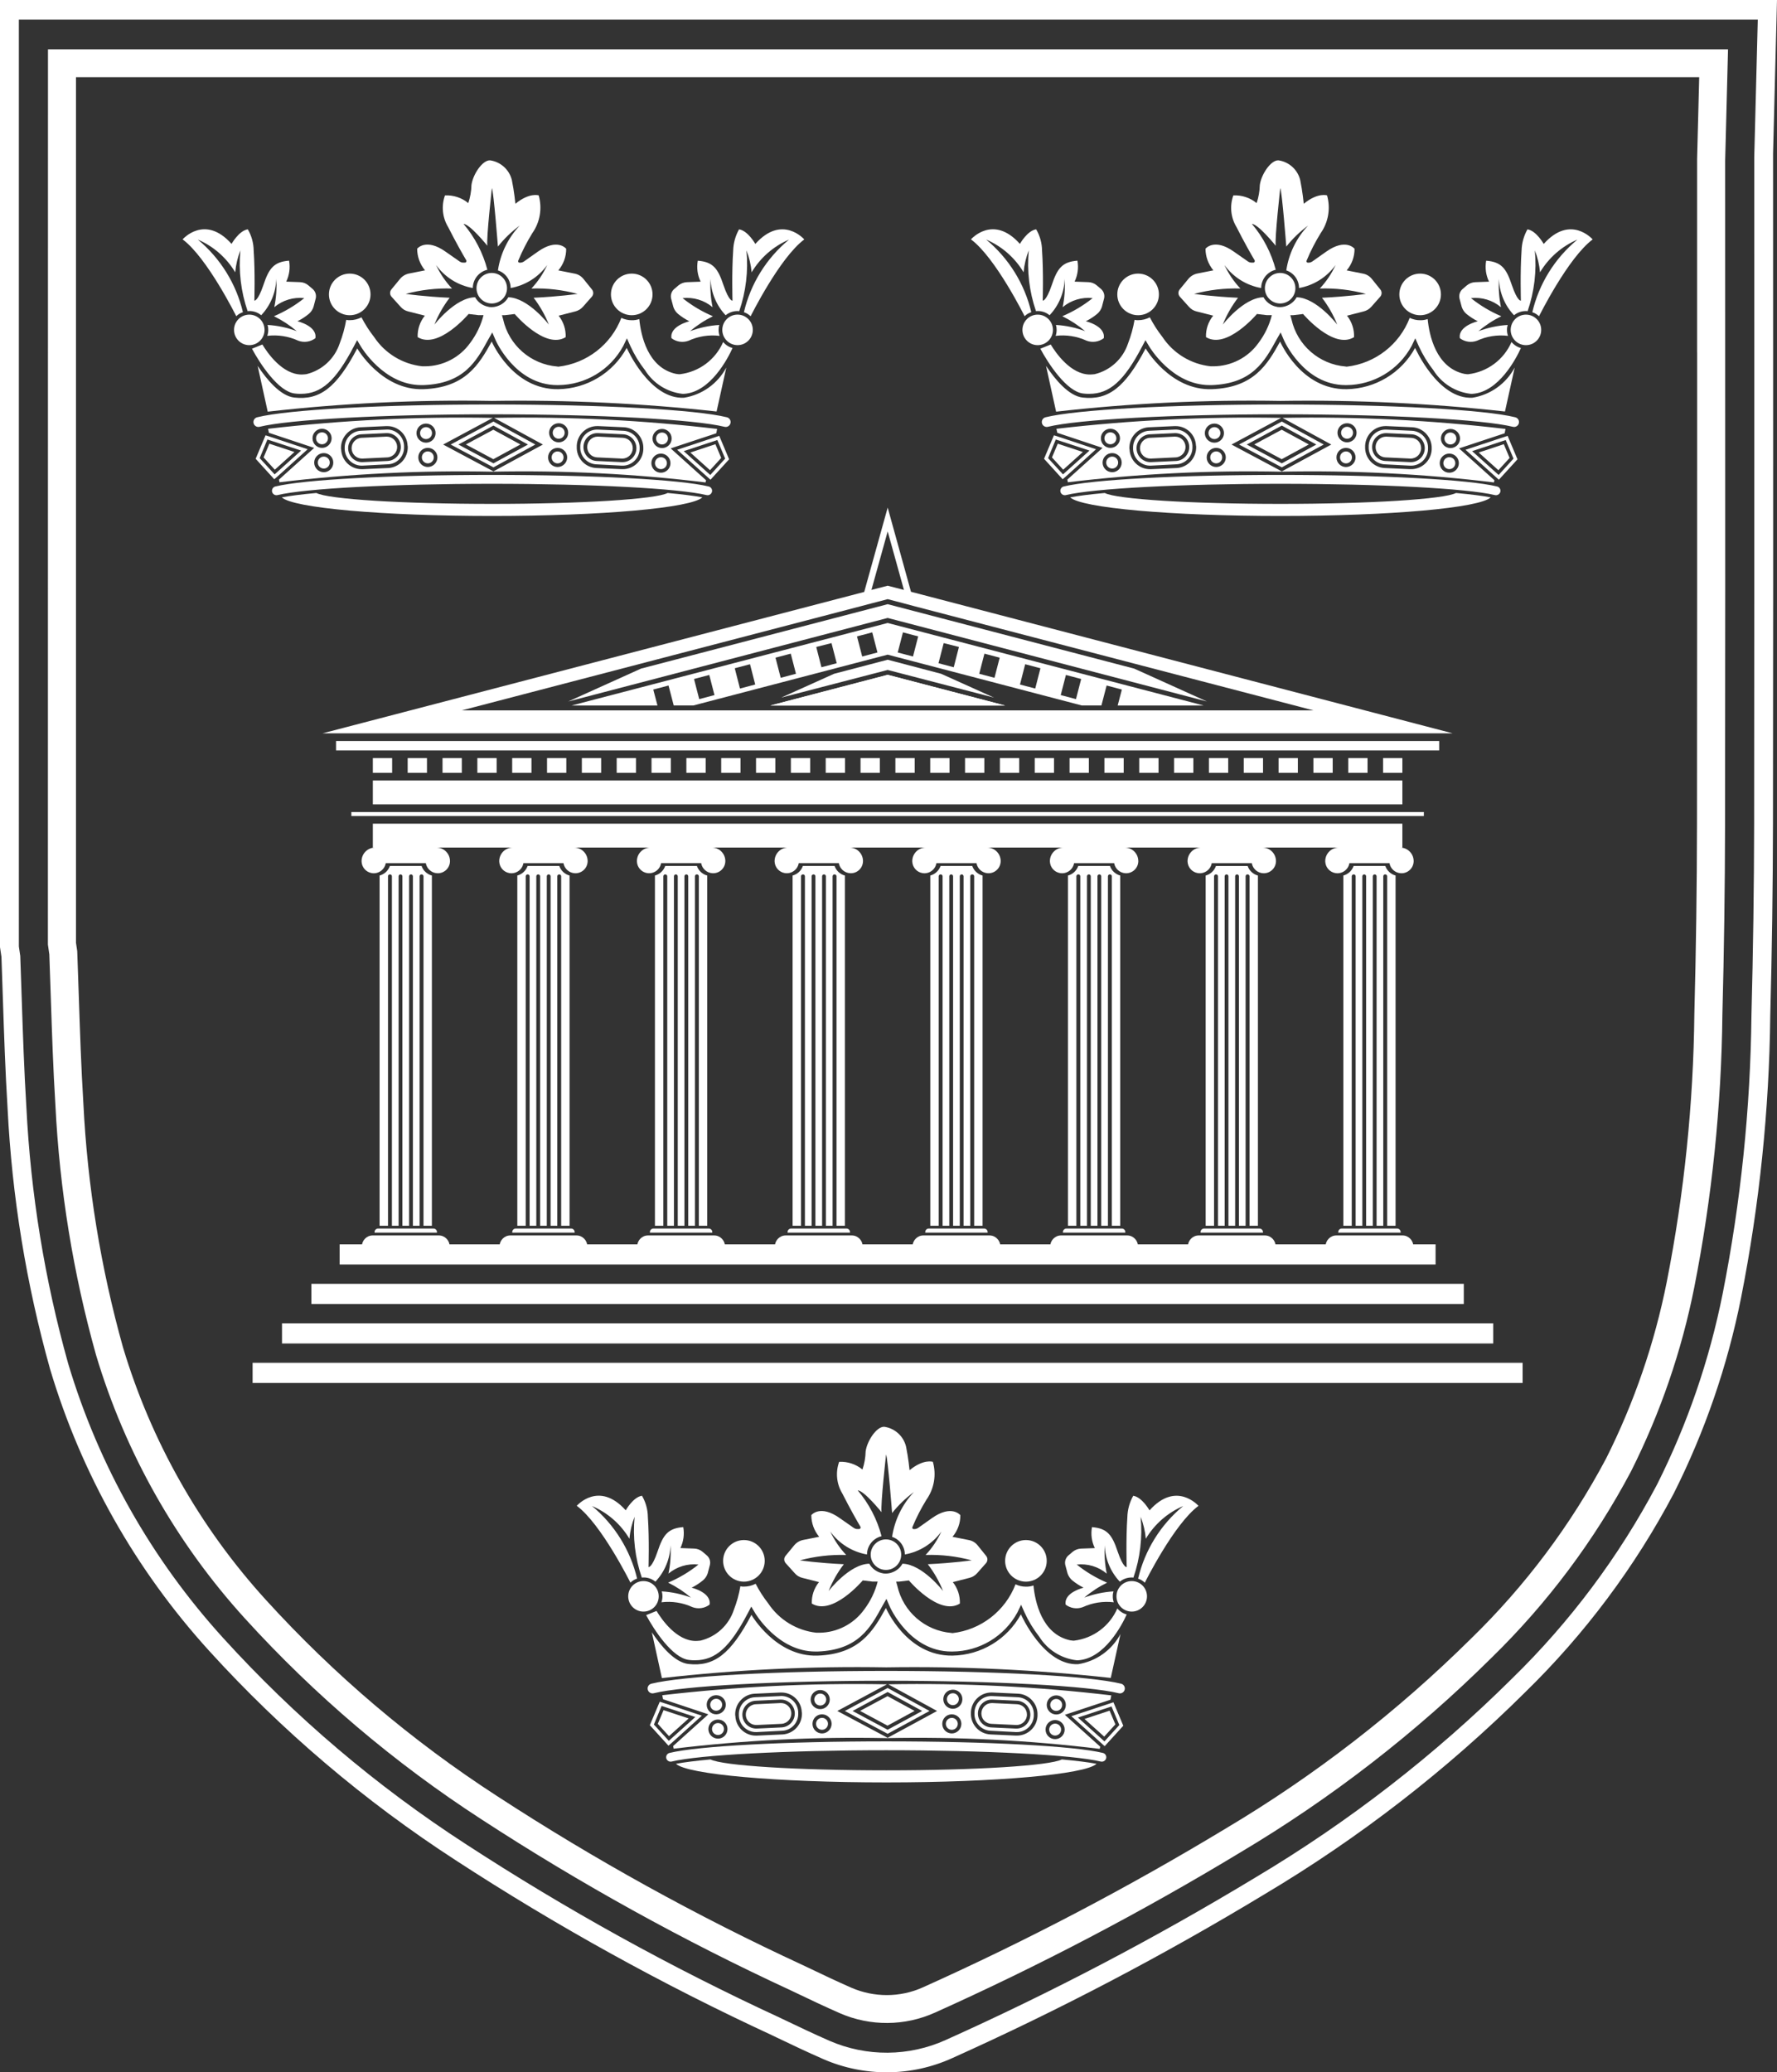 <?xml version="1.0" encoding="UTF-8"?>
<svg id="_图层_1" xmlns="http://www.w3.org/2000/svg" viewBox="0 0 943.35 1099.73">
  <rect x="0" y="0" width="943.35" height="1099.73" fill="#333333" stroke="none"/>
  <defs>
    <style>
      .cls-1 {
        fill: #fff;
      }
    </style>
  </defs>
  <path class="cls-1" d="M943.35,0H0v502.64l.77,5.18c.27,7.27.78,22.79.78,22.79.62,18.68,1.26,37.99,2.47,57.47,2.33,46.89,9.91,93.36,22.59,138.56,16.58,55.48,45.42,106.53,84.37,149.37,38.63,42.51,82.59,79.85,130.79,111.1,53.76,35.02,109.99,66.11,168.23,93.03l2.12,1.02c8.27,3.95,16.55,7.9,24.93,11.56,21.86,9.52,46.74,9.34,68.46-.52,56.94-25.58,112.27-54.6,165.69-86.9,50.39-29.98,96.91-66.03,138.53-107.33,31.6-30.82,58.19-66.38,78.8-105.41,16.52-32.84,28.54-67.75,35.73-103.79,9.77-49.4,14.96-99.6,15.52-149.95.9-33.87,1.38-68.27,1.43-102.26.11-84.18.14-168.34.08-252.49l-.03-102.56,2.09-81.51h0ZM931.29,185.83c.02,83.74,0,167.5-.08,251.26-.05,33.71-.53,67.89-1.42,101.57-.54,49.65-5.65,99.14-15.28,147.85-7.02,35.2-18.75,69.29-34.87,101.36-20.16,38.13-46.15,72.88-77.04,102.99-40.99,40.65-86.8,76.13-136.41,105.65-52.9,31.98-107.69,60.71-164.07,86.04-19.6,8.88-42.05,9.05-61.79.46-8.32-3.64-16.53-7.56-24.74-11.48l-1.94-.93c-57.64-26.63-113.28-57.39-166.49-92.05-47.42-30.73-90.67-67.46-128.67-109.27-38-41.78-66.13-91.56-82.31-145.67-12.46-44.43-19.9-90.12-22.19-136.2-1.19-19.31-1.83-38.5-2.45-57.07l-.03-.87c-.24-7.4-.5-14.79-.76-22.17l-.74-5.01V10.38h923.14l-1.88,73.18.02,102.27h0Z"/>
  <path class="cls-1" d="M917.33,26.19H25.47l-.04,475.05.75,5.22c.29,7.55.55,15.11.78,22.69l.03.86c.61,18.39,1.24,37.4,2.42,56.43,2.22,44.89,9.45,89.39,21.58,132.66,15.55,51.95,42.58,99.74,79.08,139.85,37.08,40.77,79.27,76.58,125.52,106.54,52.45,34.16,107.31,64.48,164.14,90.73l1.92.92c8.04,3.84,16.09,7.68,24.24,11.25,16.12,7.01,34.46,6.88,50.48-.35,55.65-25,109.72-53.35,161.93-84.91,48.48-28.83,93.24-63.48,133.29-103.18,29.78-29,54.85-62.48,74.31-99.22,15.51-30.86,26.79-63.67,33.53-97.55,9.41-47.71,14.41-96.18,14.93-144.8.88-33.44,1.36-67.35,1.41-100.8.11-83.39.14-166.77.08-250.15l-.02-102.17,1.52-59.05-.02-.02ZM900.96,186.97c.02,83.47,0,166.95-.08,250.43-.05,33.18-.51,67.01-1.4,100.54-.5,47.76-5.4,95.37-14.63,142.22-6.47,32.58-17.31,64.13-32.21,93.81-18.77,35.38-42.94,67.61-71.65,95.54-39.24,38.86-83.08,72.78-130.56,101-51.75,31.27-105.34,59.36-160.49,84.13-6.02,2.72-12.55,4.12-19.15,4.11-6.45.01-12.83-1.31-18.75-3.87-8.01-3.51-15.91-7.28-23.81-11.06l-1.93-.92c-56.24-25.97-110.53-55.97-162.44-89.77-45.21-29.27-86.45-64.26-122.7-104.09-35.01-38.44-60.95-84.26-75.88-134.07-11.82-42.23-18.87-85.65-21.02-129.45-1.18-19.14-1.81-38.36-2.43-56.93-.26-7.96-.53-15.91-.83-23.86-.1-.57-.66-4.4-.66-4.4V40.97h861.71l-1.11,43.32v102.68h.02Z"/>
  <path class="cls-1" d="M740.86,464.63v185.85h-4.45v-185.44c0-.56-.45-1.01-1-1.01h-.07c-.56,0-1.01.45-1.01,1.01h0v185.44h-3.55v-185.44c0-.56-.45-1.01-1-1.01s-1.01.45-1.01,1h0v185.45h-3.55v-185.44c0-.56-.45-1.01-1-1.01s-1.01.45-1.01,1h0v185.45h-3.55v-185.44c0-.56-.45-1.01-1-1.01h-.06c-.56,0-1.01.45-1.01,1.01h0v185.44h-4.46v-185.85c2.54-.68,4.58-2.58,5.45-5.07h16.84c.86,2.49,2.9,4.39,5.45,5.07h-.01Z"/>
  <path class="cls-1" d="M712.3,651.97h29.38c1.03,0,1.87.84,1.87,1.87v.28h-33.12v-.28c0-1.03.84-1.87,1.87-1.87h0Z"/>
  <path class="cls-1" d="M709.46,655.62h35.07c3.17,0,5.75,2.57,5.75,5.75v.28h-46.57v-.28c0-3.17,2.57-5.75,5.75-5.75Z"/>
  <path class="cls-1" d="M750.46,456.96c0,.12,0,.24-.01.36h0c-.2,3.57-3.25,6.29-6.82,6.09-3-.17-5.49-2.39-6-5.35h-21.27c-.61,3.52-3.95,5.88-7.47,5.27-2.96-.51-5.18-3-5.35-6h0v-.73h0c.2-3.81,3.35-6.81,7.17-6.81h32.58c3.82,0,6.97,2.99,7.16,6.81h0c0,.12.01.25.01.37h0Z"/>
  <path class="cls-1" d="M667.78,464.63v185.85h-4.45v-185.44c0-.56-.45-1.01-1-1.01h-.07c-.56,0-1.01.45-1.01,1.01h0v185.44h-3.55v-185.44c0-.56-.45-1.01-1-1.01s-1.01.45-1.01,1h0v185.45h-3.55v-185.44c0-.56-.44-1.01-1-1.01s-1.01.44-1.01,1v185.46h-3.55v-185.44c0-.56-.45-1.01-1-1.01h-.07c-.56,0-1.01.45-1.01,1.01h0v185.44h-4.46v-185.85c2.54-.68,4.58-2.58,5.45-5.07h16.84c.86,2.49,2.9,4.39,5.45,5.07h0Z"/>
  <path class="cls-1" d="M639.22,651.97h29.38c1.03,0,1.87.84,1.87,1.87v.28h-33.12v-.28c0-1.03.84-1.87,1.87-1.87h0Z"/>
  <path class="cls-1" d="M636.37,655.62h35.07c3.17,0,5.75,2.57,5.75,5.75v.28h-46.56v-.28c0-3.17,2.57-5.75,5.75-5.75h-.01Z"/>
  <path class="cls-1" d="M677.37,456.96c0,.12,0,.24-.01.36h0c-.2,3.57-3.25,6.29-6.82,6.09-3-.17-5.49-2.39-6-5.35h-21.27c-.61,3.52-3.95,5.87-7.47,5.27-2.96-.51-5.18-3-5.35-6h0c0-.12-.01-.25-.01-.37s0-.24.01-.36h0c.2-3.82,3.35-6.81,7.17-6.81h32.58c3.82,0,6.97,2.99,7.16,6.81h0c0,.12.01.25.01.37h0Z"/>
  <path class="cls-1" d="M594.69,464.63v185.85h-4.45v-185.44c0-.56-.45-1.01-1-1.01h-.07c-.56,0-1.01.45-1.01,1.01h0v185.44h-3.55v-185.44c0-.56-.45-1.01-1-1.01s-1.01.45-1.01,1h0v185.45h-3.55v-185.44c0-.56-.45-1.01-1-1.01s-1.01.45-1.01,1h0v185.45h-3.55v-185.44c0-.56-.45-1.01-1-1.01h-.07c-.56,0-1.01.45-1.01,1.01h0v185.44h-4.46v-185.85c2.54-.68,4.58-2.58,5.45-5.07h16.84c.86,2.49,2.9,4.39,5.45,5.07h0Z"/>
  <path class="cls-1" d="M566.14,651.97h29.38c1.03,0,1.87.84,1.87,1.87v.28h-33.12v-.28c0-1.03.84-1.87,1.87-1.87Z"/>
  <path class="cls-1" d="M563.29,655.62h35.07c3.17,0,5.75,2.57,5.75,5.75v.28h-46.56v-.28c0-3.17,2.57-5.75,5.75-5.75h-.01Z"/>
  <path class="cls-1" d="M604.29,456.96c0,.12,0,.24-.01.36h0c-.2,3.57-3.26,6.29-6.82,6.09-3-.17-5.49-2.39-6-5.35h-21.27c-.61,3.52-3.95,5.87-7.47,5.27-2.96-.51-5.18-3-5.35-6h0c0-.12-.01-.25-.01-.37s0-.24.01-.36h0c.2-3.82,3.35-6.81,7.16-6.81h32.58c3.82,0,6.97,2.99,7.16,6.81h0c0,.12.01.25.01.37h.01Z"/>
  <path class="cls-1" d="M521.61,464.63v185.85h-4.45v-185.44c0-.56-.45-1.01-1.01-1.01h-.06c-.56,0-1.01.45-1.01,1.01h0v185.44h-3.55v-185.44c0-.56-.45-1.01-1.01-1.01s-1.01.45-1.01,1.01v185.44h-3.55v-185.44c0-.56-.45-1.01-1.01-1.01s-1.01.45-1.01,1.01v185.44h-3.55v-185.44c0-.56-.45-1.01-1.01-1.01h-.06c-.56,0-1.01.45-1.01,1.01h0v185.44h-4.46v-185.85c2.54-.68,4.58-2.58,5.45-5.07h16.84c.86,2.49,2.9,4.39,5.45,5.07h.02Z"/>
  <path class="cls-1" d="M493.05,651.97h29.38c1.03,0,1.87.84,1.87,1.87v.28h-33.12v-.28c0-1.03.84-1.87,1.87-1.87h0Z"/>
  <path class="cls-1" d="M490.21,655.62h35.07c3.17,0,5.75,2.57,5.75,5.75v.28h-46.57v-.28c0-3.17,2.57-5.75,5.75-5.75h0Z"/>
  <path class="cls-1" d="M531.21,456.96v.36h0c-.2,3.57-3.26,6.29-6.82,6.09-3-.17-5.49-2.39-6-5.35h-21.27c-.61,3.52-3.95,5.88-7.46,5.27-2.96-.51-5.18-3-5.35-6h0c0-.12-.01-.25-.01-.37s0-.24.01-.36h0c.2-3.82,3.35-6.81,7.16-6.81h32.58c3.82,0,6.97,2.99,7.17,6.81h0v.37h-.01Z"/>
  <path class="cls-1" d="M448.52,464.63v185.85h-4.45v-185.44c0-.56-.45-1.01-1.01-1.01h-.06c-.56,0-1.01.45-1.01,1.01h0v185.44h-3.55v-185.44c0-.56-.45-1.01-1.01-1.01s-1.01.45-1.01,1.01v185.44h-3.55v-185.44c0-.56-.45-1.01-1.01-1.01s-1.01.45-1.01,1.01v185.44h-3.55v-185.44c0-.56-.45-1.01-1.01-1.01h-.06c-.56,0-1.01.45-1.01,1.01h0v185.44h-4.46v-185.85c2.54-.68,4.58-2.58,5.45-5.07h16.84c.86,2.49,2.9,4.39,5.45,5.07h.02Z"/>
  <path class="cls-1" d="M419.97,651.97h29.38c1.03,0,1.87.84,1.87,1.87v.28h-33.12v-.28c0-1.03.84-1.87,1.87-1.87Z"/>
  <path class="cls-1" d="M417.12,655.62h35.07c3.17,0,5.75,2.57,5.75,5.75v.28h-46.57v-.28c0-3.17,2.57-5.75,5.75-5.75h0Z"/>
  <path class="cls-1" d="M458.12,456.96v.36h0c-.2,3.56-3.26,6.29-6.82,6.08-3-.17-5.49-2.39-6-5.35h-21.27c-.61,3.52-3.95,5.88-7.46,5.27-2.96-.51-5.18-3-5.35-6h0c0-.12-.01-.25-.01-.37s0-.24.01-.36h0c.2-3.82,3.34-6.81,7.16-6.81h32.58c3.82,0,6.97,2.99,7.17,6.81h0v.37h-.01Z"/>
  <path class="cls-1" d="M375.44,464.63v185.85h-4.45v-185.44c0-.56-.45-1.01-1.01-1.01h-.06c-.56,0-1.01.45-1.01,1.01h0v185.44h-3.55v-185.44c0-.56-.45-1.01-1.01-1.01s-1.01.45-1.01,1.01v185.44h-3.55v-185.44c0-.56-.45-1.01-1.01-1.01s-1.01.45-1.01,1.01v185.44h-3.55v-185.44c0-.56-.45-1.01-1.01-1.01h-.06c-.56,0-1.01.45-1.01,1.01h0v185.44h-4.46v-185.85c2.54-.68,4.58-2.58,5.45-5.07h16.84c.86,2.49,2.9,4.39,5.45,5.07h.02Z"/>
  <path class="cls-1" d="M346.88,651.97h29.38c1.03,0,1.87.84,1.87,1.87v.28h-33.12v-.28c0-1.03.84-1.87,1.87-1.87Z"/>
  <path class="cls-1" d="M344.04,655.62h35.07c3.17,0,5.75,2.57,5.75,5.75v.28h-46.57v-.28c0-3.17,2.57-5.75,5.75-5.75Z"/>
  <path class="cls-1" d="M385.04,456.96v.36h0c-.2,3.56-3.26,6.29-6.82,6.08-3-.17-5.49-2.39-6-5.35h-21.27c-.61,3.52-3.95,5.87-7.47,5.27-2.96-.51-5.18-3-5.35-6h0v-.73h0c.2-3.81,3.35-6.81,7.17-6.81h32.58c3.82,0,6.97,2.99,7.17,6.81h0v.37h-.01Z"/>
  <path class="cls-1" d="M302.36,464.63v185.85h-4.45v-185.44c0-.56-.45-1.01-1-1.01h-.06c-.56,0-1.01.45-1.01,1.01h0v185.44h-3.55v-185.44c0-.56-.44-1.01-1-1.02-.56,0-1.01.44-1.02,1v185.46h-3.55v-185.44c0-.56-.45-1.01-1.01-1.01s-1.01.45-1.01,1.01v185.44h-3.55v-185.44c0-.56-.45-1.01-1-1.01h-.06c-.56,0-1.01.45-1.01,1.01h0v185.44h-4.46v-185.85c2.54-.68,4.58-2.58,5.45-5.07h16.84c.86,2.49,2.9,4.39,5.45,5.07h0Z"/>
  <path class="cls-1" d="M273.8,651.97h29.38c1.03,0,1.87.84,1.87,1.87v.28h-33.12v-.28c0-1.03.84-1.87,1.87-1.87Z"/>
  <path class="cls-1" d="M270.95,655.62h35.07c3.17,0,5.75,2.57,5.75,5.75v.28h-46.57v-.28c0-3.17,2.57-5.75,5.75-5.75Z"/>
  <path class="cls-1" d="M311.96,456.96c0,.12,0,.24-.01.36h0c-.2,3.57-3.25,6.29-6.82,6.09-3-.17-5.49-2.39-6-5.35h-21.27c-.61,3.52-3.95,5.87-7.47,5.27-2.96-.51-5.18-3-5.35-6h0v-.73h0c.2-3.81,3.35-6.81,7.17-6.81h32.58c3.82,0,6.97,2.99,7.16,6.81h0c0,.12.01.25.01.37h0Z"/>
  <path class="cls-1" d="M229.27,464.63v185.85h-4.45v-185.44c0-.56-.45-1.01-1-1.01h-.07c-.56,0-1.01.45-1.01,1.01h0v185.44h-3.55v-185.44c0-.56-.45-1.01-1.01-1.01s-1.01.45-1.01,1.01v185.44h-3.55v-185.44c0-.56-.45-1.01-1.01-1.01s-1.01.45-1.01,1.01v185.44h-3.55v-185.44c0-.56-.45-1.01-1-1.01h-.07c-.56,0-1.01.45-1.01,1.01h0v185.44h-4.46v-185.85c2.54-.68,4.58-2.58,5.45-5.07h16.84c.86,2.49,2.9,4.39,5.45,5.07h.02Z"/>
  <path class="cls-1" d="M200.72,651.97h29.38c1.03,0,1.87.84,1.87,1.87v.28h-33.12v-.28c0-1.03.84-1.87,1.87-1.87Z"/>
  <path class="cls-1" d="M197.87,655.62h35.07c3.17,0,5.75,2.57,5.75,5.75v.28h-46.57v-.28c0-3.17,2.57-5.75,5.75-5.75h0Z"/>
  <path class="cls-1" d="M238.87,456.96c0,.12,0,.24,0,.36h0c-.2,3.57-3.25,6.29-6.82,6.09-3-.17-5.49-2.39-6-5.35h-21.27c-.61,3.52-3.95,5.88-7.47,5.27-2.96-.51-5.18-3-5.35-6h0v-.73h0c.2-3.81,3.35-6.81,7.17-6.81h32.58c3.82,0,6.97,2.99,7.16,6.81h0c0,.12,0,.25,0,.37h0Z"/>
  <rect class="cls-1" x="178.39" y="393.24" width="585.62" height="5"/>
  <rect class="cls-1" x="197.93" y="437.11" width="546.54" height="12.68"/>
  <rect class="cls-1" x="186.53" y="430.93" width="569.35" height="2.11"/>
  <rect class="cls-1" x="197.93" y="414.19" width="546.54" height="12.68"/>
  <rect class="cls-1" x="197.93" y="402.31" width="10.24" height="7.81"/>
  <rect class="cls-1" x="216.42" y="402.31" width="10.24" height="7.81"/>
  <rect class="cls-1" x="234.92" y="402.31" width="10.24" height="7.81"/>
  <rect class="cls-1" x="253.41" y="402.31" width="10.24" height="7.81"/>
  <rect class="cls-1" x="271.9" y="402.31" width="10.24" height="7.81"/>
  <rect class="cls-1" x="290.4" y="402.31" width="10.24" height="7.81"/>
  <rect class="cls-1" x="308.89" y="402.31" width="10.24" height="7.81"/>
  <rect class="cls-1" x="327.38" y="402.31" width="10.24" height="7.81"/>
  <rect class="cls-1" x="345.87" y="402.31" width="10.24" height="7.81"/>
  <rect class="cls-1" x="364.37" y="402.31" width="10.24" height="7.81"/>
  <rect class="cls-1" x="382.86" y="402.31" width="10.24" height="7.81"/>
  <rect class="cls-1" x="401.35" y="402.31" width="10.24" height="7.81"/>
  <rect class="cls-1" x="419.85" y="402.31" width="10.24" height="7.81"/>
  <rect class="cls-1" x="438.34" y="402.31" width="10.24" height="7.81"/>
  <rect class="cls-1" x="456.83" y="402.31" width="10.24" height="7.81"/>
  <rect class="cls-1" x="475.33" y="402.31" width="10.24" height="7.81"/>
  <rect class="cls-1" x="493.82" y="402.31" width="10.24" height="7.81"/>
  <rect class="cls-1" x="512.31" y="402.31" width="10.24" height="7.81"/>
  <rect class="cls-1" x="530.81" y="402.31" width="10.24" height="7.81"/>
  <rect class="cls-1" x="549.3" y="402.31" width="10.24" height="7.81"/>
  <rect class="cls-1" x="567.79" y="402.31" width="10.24" height="7.81"/>
  <rect class="cls-1" x="586.29" y="402.31" width="10.24" height="7.81"/>
  <rect class="cls-1" x="604.78" y="402.31" width="10.24" height="7.81"/>
  <rect class="cls-1" x="623.27" y="402.31" width="10.24" height="7.81"/>
  <rect class="cls-1" x="641.77" y="402.31" width="10.24" height="7.81"/>
  <rect class="cls-1" x="660.26" y="402.31" width="10.24" height="7.81"/>
  <rect class="cls-1" x="678.75" y="402.31" width="10.24" height="7.81"/>
  <rect class="cls-1" x="697.24" y="402.31" width="10.24" height="7.81"/>
  <rect class="cls-1" x="715.74" y="402.31" width="10.24" height="7.81"/>
  <rect class="cls-1" x="734.23" y="402.31" width="10.24" height="7.81"/>
  <g>
    <rect class="cls-1" x="165.32" y="681.3" width="611.76" height="10.7"/>
    <rect class="cls-1" x="180.3" y="660.34" width="581.8" height="10.7"/>
    <rect class="cls-1" x="149.71" y="702.26" width="642.98" height="10.7"/>
    <rect class="cls-1" x="134.1" y="723.21" width="674.2" height="10.7"/>
  </g>
  <polygon class="cls-1" points="533.55 374.4 408.93 374.4 471.24 358.11 533.55 374.4"/>
  <polygon class="cls-1" points="527.67 370.21 471.24 355.53 414.72 370.21 442.76 357.57 471.24 350.1 499.63 357.57 527.67 370.21"/>
  <path class="cls-1" d="M638.94,374.39l-167.7-43.79-167.78,43.79h45.57l-2.23-8.46,8.1-2.14,2.76,10.59h10.41l103.16-26.97,103.07,26.97h10.41l2.76-10.59,8.1,2.14-2.23,8.46h45.6ZM371.19,371.01l-2.76-10.68,8.1-2.14,2.76,10.68-8.1,2.14ZM392.82,365.4l-2.76-10.77,8.1-2.14,2.76,10.77-8.1,2.14ZM414.45,359.7l-2.76-10.68,8.1-2.14,2.76,10.68-8.1,2.14ZM436.08,354.1l-2.76-10.77,8.1-2.05,2.76,10.68-8.1,2.14h0ZM457.71,348.4l-2.76-10.68,8.1-2.14,2.76,10.68-8.1,2.14ZM484.68,348.4l-8.1-2.14,2.76-10.68,8.1,2.14-2.76,10.68ZM506.31,354.1l-8.1-2.14,2.76-10.68,8.1,2.05-2.76,10.77h0ZM527.94,359.7l-8.1-2.14,2.76-10.68,8.1,2.14-2.76,10.68ZM549.57,365.4l-8.1-2.14,2.76-10.77,8.1,2.14-2.76,10.77ZM571.2,371.01l-8.1-2.14,2.76-10.68,8.1,2.14-2.76,10.68Z"/>
  <polygon class="cls-1" points="640.71 372.26 471.24 327.93 301.67 372.26 340.3 354.81 471.24 320.63 602.08 354.81 640.71 372.26"/>
  <path class="cls-1" d="M483.61,314.04l-12.37-44.68-12.46,44.77-287.59,75.04h600.02l-287.59-75.12h-.01ZM471.24,282l8.63,31.06-8.63-2.23-8.63,2.23,8.63-31.06ZM456.64,321.79l6.41-1.69,8.19-2.14,8.19,2.14,6.32,1.69,211.49,55.19H245.15l211.49-55.19Z"/>
  <g>
    <path class="cls-1" d="M819.5,129.45s-3.92-7.03-8.63-7.74c-1.95,3.46-3.02,7.34-3.12,11.3-.8,11.48-.36,26.53-.36,26.53,0,0-1.78.62-4.81-8.28-2.94-8.9-5.61-12.28-13.62-12.91-.68,3.78-.15,7.67,1.51,11.13l-7.3.27c-1.63.06-3.19.66-4.45,1.69l-2.4,2.05c-1.37,1.27-1.95,3.17-1.51,4.98l1.16,4.36c.47,1.45,1.33,2.75,2.49,3.74,1.86,1.53,3.89,2.84,6.05,3.92,0,0-10.59,2.49-9.52,8.99,2.6,1.97,6.02,2.48,9.08,1.34,5.14-2.37,10.84-3.26,16.47-2.58-.36-1-.54-2.05-.53-3.12-.03-.9.1-1.81.36-2.67-5.3.33-10.51,1.44-15.49,3.29,3.69-3.13,7.76-5.79,12.11-7.92-5.79-2.45-11.21-5.69-16.11-9.61,5.74-.63,11.5,1.1,15.93,4.81-1.01-4.95-1.37-10-1.07-15.04.21,7.2,3.06,14.08,8.01,19.32,1.78-1.46,4.02-2.25,6.32-2.23.3,0,.6.02.89.09,3.57-10.37,4.88-21.39,3.83-32.31,1.47,3.73,2.4,7.66,2.76,11.66,4.62-7.73,11.57-13.81,19.85-17.36-11.99,9.88-20.4,23.42-23.94,38.54,1.34.43,2.55,1.16,3.56,2.14,0,0,15.4-31.06,28.48-40.77,0,0-11.75-13.53-25.99,2.4h0Z"/>
    <path class="cls-1" d="M623.85,231.71h-.27l-13.15.63c-3.04.14-5.39,2.73-5.25,5.77.14,2.94,2.56,5.25,5.5,5.25h.27l13.15-.63c3.04-.14,5.39-2.73,5.25-5.77-.14-2.94-2.56-5.25-5.5-5.25Z"/>
    <path class="cls-1" d="M560.83,227.54l.45,2.14,24.03,8.01-18.69,16.82.27,1.42c37.44-4.52,75.16-6.4,112.87-5.61,37.86-.79,75.72,1.11,113.31,5.7l.27-1.16-18.78-16.91,24.21-8.01.45-2.31c-39.28-4.65-78.83-6.61-118.38-5.87l25.9,14.15-26.26,14.24-26.7-14.24,26.35-14.15h-.36c-39.72-.73-79.45,1.2-118.92,5.79h-.02ZM770.01,227.63c2.8,0,5.08,2.27,5.08,5.07s-2.27,5.08-5.07,5.08h-.01c-2.8,0-5.07-2.28-5.07-5.08s2.27-5.07,5.07-5.07ZM769.38,240.71c2.8,0,5.08,2.27,5.08,5.07s-2.27,5.08-5.07,5.08h-.01c-2.8,0-5.08-2.27-5.08-5.07s2.27-5.08,5.07-5.08h.01ZM724.7,236.44c.29-5.79,5.06-10.33,10.86-10.33h.53l13.53.62c2.9.11,5.63,1.4,7.57,3.56,1.94,2.13,2.97,4.95,2.85,7.83v.45c-.29,5.84-5.11,10.42-10.95,10.41h-.53l-13.53-.62c-6-.3-10.63-5.41-10.33-11.41v-.52h0ZM715.09,224.6c2.77-.03,5.04,2.19,5.07,4.96v.12c0,2.8-2.27,5.07-5.07,5.07h0c-2.79-.03-5.04-2.28-5.07-5.07,0-2.8,2.27-5.07,5.07-5.07h0ZM714.55,237.69c2.8,0,5.07,2.27,5.07,5.07h0c-.03,2.79-2.28,5.05-5.07,5.08-2.8,0-5.07-2.27-5.07-5.07h0c-.03-2.77,2.19-5.05,4.96-5.08h.12-.01ZM584.42,232.61c-.03-2.77,2.19-5.04,4.96-5.07h.12c2.8,0,5.07,2.27,5.07,5.07h0c-.03,2.79-2.28,5.05-5.07,5.08-2.8,0-5.07-2.27-5.07-5.07h-.01ZM590.39,250.59c-2.79-.03-5.04-2.28-5.07-5.07,0-2.8,2.27-5.07,5.07-5.07h0c2.77-.03,5.04,2.19,5.07,4.96v.12c0,2.8-2.27,5.07-5.07,5.07h0ZM624.57,248.37l-13.53.62h-.53c-5.82,0-10.61-4.59-10.86-10.41l-.09-.45c-.12-2.88.9-5.7,2.85-7.83,1.93-2.16,4.67-3.45,7.57-3.56l13.53-.62h.53c5.81-.04,10.6,4.52,10.86,10.33l.09.45c.26,6.04-4.38,11.16-10.41,11.48h-.01ZM644.68,224.78c2.8,0,5.08,2.27,5.08,5.07s-2.27,5.08-5.07,5.08h-.01c-2.8,0-5.08-2.27-5.08-5.07s2.27-5.08,5.07-5.08h.01ZM645.66,247.83c-2.8,0-5.07-2.27-5.07-5.07h0c-.03-2.77,2.19-5.05,4.96-5.08h.12c2.8,0,5.07,2.27,5.07,5.07h0c-.03,2.79-2.28,5.05-5.07,5.08h-.01Z"/>
    <path class="cls-1" d="M623.59,227.98l-13.53.62c-4.95.23-8.78,4.43-8.55,9.38v.5c.26,4.97,4.46,8.82,9.44,8.63l13.53-.71c4.92-.2,8.75-4.35,8.55-9.28v-.61c-.23-4.95-4.43-8.78-9.38-8.55h-.05v.02ZM624.21,244.63l-13.17.62c-4.08.16-7.52-3.02-7.68-7.1-.16-4.03,2.94-7.44,6.97-7.67l13.17-.62c4.08-.23,7.58,2.88,7.81,6.96s-2.88,7.58-6.96,7.81h-.14,0Z"/>
    <path class="cls-1" d="M735.12,246.41l13.53.71c4.99.22,9.21-3.65,9.44-8.63v-.45c.26-4.95-3.54-9.17-8.49-9.43h-.05l-13.53-.62c-4.95-.26-9.17,3.54-9.43,8.49v.5c-.29,4.92,3.47,9.14,8.39,9.43h.16-.02ZM736.09,229.85l13.17.62c4.08.16,7.26,3.6,7.1,7.68-.16,4.08-3.6,7.26-7.68,7.1h-.14l-13.17-.62c-4.08-.24-7.19-3.73-6.96-7.81.23-4.02,3.64-7.12,7.67-6.96h.01Z"/>
    <path class="cls-1" d="M735.5,242.73l13.15.62h.27c3.05,0,5.51-2.47,5.51-5.51s-2.31-5.36-5.25-5.5l-13.15-.62h-.27c-3.05,0-5.51,2.47-5.51,5.52s2.31,5.36,5.25,5.5h0Z"/>
    <path class="cls-1" d="M702.72,235.9l-22.25-12.19-22.7,12.19,22.7,12.11,22.25-12.11ZM680.46,225.85l18.34,10.06-18.34,9.97-18.6-9.97,18.6-10.06Z"/>
    <polygon class="cls-1" points="680.41 228.04 665.83 235.87 680.41 243.69 694.79 235.87 680.41 228.04"/>
    <path class="cls-1" d="M798.94,218.37l5.16-23.32c-4.56,8.55-12.86,14.48-22.43,16.02-18.34.98-30.44-26.44-30.44-26.44-7.29,13.3-21.15,21.66-36.32,21.9-24.39.36-35.34-25.28-35.34-25.28-6.76,12.28-14.06,24.48-36.23,25.28s-35.16-21.63-35.16-21.63c-10.95,20.83-19.85,27.59-33.38,26.08-7.39-.8-14.69-9.61-19.49-16.82l5.34,24.3c39.53-4.49,79.32-6.39,119.1-5.7,39.81-.62,79.61,1.25,119.18,5.61h.01Z"/>
    <path class="cls-1" d="M679.75,267.41c-47.53,0-86.96-2.49-93.28-5.79-7.83.71-14.06,1.51-18.34,2.31,5.7,5.61,53.5,9.88,111.62,9.88s105.92-4.27,111.62-9.88c-4.27-.8-10.59-1.6-18.43-2.31-6.32,3.29-45.66,5.79-93.19,5.79h0Z"/>
    <path class="cls-1" d="M779.44,198.61c-.6,0-1.19-.07-1.78-.18h-.18c-15.22-3.2-18.78-20.74-19.58-29.11-1.29.44-2.65.65-4.01.62-1.91,0-3.79-.43-5.52-1.25-5.46,14.19-18.36,24.18-33.47,25.9-.18,0-.36-.09-.53-.09-14.03-1.13-25.69-11.27-28.75-25.01-.25-.8-.43-1.5-.63-2.23h1.52l5.25-.62s16.11,19.05,27.06,12.28c.16-4.12-1.17-8.17-3.74-11.39l8.72-2.23c1.62-.38,3.08-1.25,4.18-2.49l4.72-5.34c.96-1.08,1-2.7.09-3.83l-4.45-5.52c-1.2-1.56-2.95-2.61-4.9-2.94l-8.54-1.69c2.73-3.2,4.22-7.28,4.18-11.48,0,0-4.63-5.87-15.13,1.6-4.18,2.94-6.23,4.45-7.3,5.16-.68.46-1.49.68-2.31.62-.41.02-.76-.3-.78-.72,0-.12.02-.24.07-.35,2.1-5.06,4.6-9.94,7.48-14.6,4.09-5.82,5.33-13.18,3.38-20.03,0,0-4.9-1.69-12.37,4.45,0,0-.62-6.5-1.87-12.55-1.35-5.54-5.93-9.7-11.57-10.5-4.09-.18-9.17,7.57-9.88,13.08-.08,3.27-.65,6.51-1.69,9.61-3.47-2.85-7.88-4.31-12.37-4.09-2.01,5.57-1.39,11.76,1.69,16.82,4,7.92,8.01,14.95,9.61,17.62.21.44.03.96-.41,1.17-.07.03-.14.06-.22.07h-.62c-.82.07-1.64-.15-2.31-.62-1.07-.71-3.2-2.23-7.39-5.16-10.5-7.48-15.13-1.6-15.13-1.6.01,4.2,1.49,8.26,4.18,11.48l-8.54,1.69c-1.9.39-3.6,1.43-4.81,2.94l-4.54,5.52c-.91,1.13-.87,2.74.09,3.83l4.81,5.34c1.06,1.25,2.5,2.13,4.09,2.49l8.81,2.23c-2.62,3.2-3.98,7.26-3.83,11.39,10.95,6.76,27.06-12.28,27.06-12.28l5.25.62h2.66c-1.37,5.35-3.79,10.37-7.12,14.78-5.53,7.73-14.44,12.33-23.94,12.37h-1.42c-10.44-1.12-19.83-6.83-25.63-15.58-2.55-3.25-4.78-6.74-6.68-10.41-1.92,1-4.06,1.52-6.23,1.51-.63.03-1.26-.03-1.87-.18-.73,4.29-1.9,8.49-3.47,12.55-2.69,8.13-9.39,14.29-17.71,16.29-.83.1-1.66.16-2.49.18-10.24,0-18.16-11.48-20.83-15.93l-5.52,2.23c4.18,7.83,13.97,22.79,22.7,23.77,1.09.15,2.19.21,3.29.18,10.77,0,18.43-6.76,28.04-25.1l1.78-3.38,1.96,3.29c.09.18,12.11,20.56,32.13,20.56h1.07c21.63-.8,28.13-12.64,34.45-24.21l2.14-3.74,1.69,3.92c.09.27,10.5,24.03,32.84,24.03h.45c14.43-.1,27.66-8.05,34.54-20.74l1.96-4.09,1.87,4.18c2.07,4.53,4.67,8.8,7.74,12.73,4.36,6.99,11.67,11.61,19.85,12.55h.8c14.06-.8,23.41-18.96,25.81-24.3-1.95-.53-3.69-1.65-4.98-3.2-4.07,9.38-12.81,15.88-22.96,17.09v.02ZM670.76,157.75c-10.59.18-21.63,14.51-21.63,14.51,2.03-5.1,4.76-9.89,8.1-14.24-13.62-.62-23.32-2.05-23.32-2.05,8-2.15,16.28-3.11,24.57-2.85-3.46-3.68-6.32-7.88-8.46-12.46,4.67,6.44,11.66,10.82,19.49,12.19.05-4.63,3.25-8.62,7.74-9.7-2.35-8.94-6.66-17.25-12.64-24.3,3.29,0,12.64,11.57,12.64,11.57-.62-3.83,2.4-30.62,2.4-30.62.98,2.23,3.2,31.06,3.2,31.06,3.34-4.21,7.23-7.95,11.57-11.13-6.2,6.55-10.24,14.85-11.57,23.77,4.03,1.34,6.75,5.1,6.76,9.35,7.81-1.39,14.77-5.76,19.4-12.19-2.1,4.58-4.93,8.78-8.37,12.46,8.26-.27,16.5.69,24.48,2.85,0,0-9.7,1.42-23.32,2.05,3.34,4.35,6.06,9.15,8.1,14.24,0,0-10.95-14.24-21.54-14.51-1.22,2.18-3.2,3.83-5.57,4.64-.28.1-.55.2-.84.27-.78.21-1.59.33-2.4.34-.84.02-1.69-.1-2.49-.36h-.02c-2.68-.7-4.96-2.47-6.3-4.9h.02Z"/>
    <path class="cls-1" d="M804.4,221.44c-16.4-4.06-66.5-6.79-124.68-6.79s-108.29,2.73-124.68,6.79c-1.4.35-2.25,1.76-1.9,3.16.35,1.39,1.76,2.24,3.15,1.9,15.78-3.91,66.53-6.64,123.43-6.64s107.65,2.73,123.43,6.64c.21.05.42.08.63.08,1.44,0,2.61-1.17,2.6-2.61,0-1.2-.82-2.24-1.98-2.53Z"/>
    <path class="cls-1" d="M644.7,233.01c1.75,0,3.17-1.42,3.17-3.17s-1.42-3.17-3.17-3.17-3.17,1.42-3.17,3.17,1.42,3.17,3.17,3.17h0Z"/>
    <circle class="cls-1" cx="645.65" cy="242.72" r="3.17"/>
    <circle class="cls-1" cx="589.47" cy="232.6" r="3.17"/>
    <path class="cls-1" d="M590.42,242.31c-1.75,0-3.17,1.42-3.17,3.17s1.42,3.17,3.17,3.17,3.17-1.42,3.17-3.17-1.42-3.17-3.17-3.17h0Z"/>
    <circle class="cls-1" cx="715.11" cy="229.66" r="3.17"/>
    <path class="cls-1" d="M714.54,245.91c1.75,0,3.17-1.42,3.17-3.17s-1.42-3.17-3.17-3.17-3.17,1.42-3.17,3.17,1.42,3.17,3.17,3.17Z"/>
    <circle class="cls-1" cx="769.97" cy="232.7" r="3.17"/>
    <path class="cls-1" d="M770.36,248.81c1.67-.53,2.59-2.31,2.06-3.98s-2.31-2.59-3.98-2.06-2.59,2.31-2.06,3.98h0c.53,1.67,2.31,2.59,3.98,2.06Z"/>
    <path class="cls-1" d="M778,238.68l17.69,15.91,9.89-10.85-5.24-12.45-22.34,7.39ZM795.57,252.06l-14.07-12.65,17.83-5.9,4.15,9.87-7.91,8.68h0Z"/>
    <polygon class="cls-1" points="785 240.14 795.44 249.53 801.39 243.02 798.32 235.73 785 240.14"/>
    <path class="cls-1" d="M554.25,243.47l9.88,10.86,2.05-1.78,15.67-14.15-20.12-6.68-2.23-.71-5.25,12.46h0ZM578.37,239.11l-14.06,12.64-7.92-8.63,4.09-9.88,17.89,5.87h0Z"/>
    <polygon class="cls-1" points="564.41 249.26 574.85 239.87 561.53 235.47 558.46 242.75 564.41 249.26"/>
    <path class="cls-1" d="M547.48,165.68c-3.58-15.11-11.99-28.64-23.94-38.54,8.28,3.55,15.23,9.63,19.85,17.36.36-4,1.29-7.93,2.76-11.66-1.05,10.92.26,21.94,3.83,32.31.29-.07.59-.1.89-.09,2.3-.03,4.54.76,6.32,2.23,4.95-5.23,7.81-12.11,8.01-19.32.31,5.04-.05,10.1-1.07,15.04,4.44-3.7,10.19-5.44,15.93-4.81-4.9,3.93-10.33,7.16-16.11,9.61,4.35,2.13,8.41,4.79,12.11,7.92-4.97-1.86-10.19-2.97-15.49-3.29.26.87.38,1.77.36,2.67,0,1.06-.18,2.12-.53,3.12,5.62-.68,11.32.21,16.47,2.58,3.06,1.14,6.48.64,9.08-1.34,1.07-6.5-9.52-8.99-9.52-8.99,2.16-1.07,4.19-2.39,6.05-3.92,1.16-.99,2.03-2.28,2.49-3.74l1.16-4.45c.42-1.79-.16-3.66-1.51-4.9l-2.4-2.05c-1.25-1.05-2.82-1.65-4.45-1.69l-7.3-.27c1.66-3.46,2.19-7.35,1.51-11.13-8.01.62-10.68,4.01-13.62,12.91-3.03,8.9-4.81,8.28-4.81,8.28,0,0,.45-15.04-.36-26.53-.04-3.97-1.12-7.87-3.12-11.3-4.72.71-8.63,7.74-8.63,7.74-14.24-15.93-25.99-2.4-25.99-2.4,13.08,9.7,28.48,40.77,28.48,40.77,1.01-.98,2.22-1.71,3.56-2.14v.02Z"/>
    <path class="cls-1" d="M558.97,175.07c0-4.47-3.63-8.1-8.1-8.1s-8.1,3.63-8.1,8.1,3.63,8.1,8.1,8.1h0c4.47,0,8.1-3.63,8.1-8.1h0Z"/>
    <circle class="cls-1" cx="604.18" cy="156.24" r="11.04"/>
    <path class="cls-1" d="M679.58,161.05c4.47,0,8.1-3.63,8.1-8.1s-3.63-8.1-8.1-8.1-8.1,3.63-8.1,8.1,3.63,8.1,8.1,8.1h0Z"/>
    <path class="cls-1" d="M753.9,167.28c6.1,0,11.04-4.94,11.04-11.04s-4.94-11.04-11.04-11.04-11.04,4.94-11.04,11.04h0c0,6.09,4.94,11.03,11.04,11.04Z"/>
    <circle class="cls-1" cx="810.07" cy="175.07" r="8.1"/>
    <path class="cls-1" d="M794.72,258.16c-15.12-3.67-61.34-6.13-115-6.13s-99.88,2.46-115,6.13c-1.26.29-2.05,1.55-1.76,2.82v.03c.34,1.27,1.63,2.04,2.91,1.72,14.55-3.53,61.37-5.99,113.85-5.99s99.3,2.46,113.85,5.99c.19.05.38.07.58.07,1.09,0,2.05-.73,2.33-1.79.31-1.26-.46-2.53-1.72-2.84h-.04Z"/>
    <path class="cls-1" d="M400.97,129.45s-3.92-7.03-8.63-7.74c-1.95,3.46-3.02,7.34-3.12,11.3-.8,11.48-.36,26.53-.36,26.53,0,0-1.78.62-4.81-8.28-2.94-8.9-5.61-12.28-13.62-12.91-.68,3.78-.15,7.67,1.51,11.13l-7.3.27c-1.63.06-3.19.66-4.45,1.69l-2.4,2.05c-1.37,1.27-1.95,3.17-1.51,4.98l1.16,4.36c.46,1.45,1.33,2.75,2.49,3.74,1.86,1.53,3.89,2.84,6.05,3.92,0,0-10.59,2.49-9.52,8.99,2.6,1.97,6.02,2.48,9.08,1.34,5.14-2.37,10.85-3.26,16.47-2.58-.36-1-.54-2.05-.53-3.12-.03-.9.09-1.81.36-2.67-5.3.33-10.51,1.44-15.49,3.29,3.69-3.13,7.76-5.79,12.11-7.92-5.79-2.45-11.21-5.68-16.11-9.61,5.74-.63,11.5,1.1,15.93,4.81-1.01-4.95-1.37-10-1.07-15.04.21,7.2,3.06,14.08,8.01,19.32,1.78-1.46,4.02-2.25,6.32-2.23.3,0,.6.02.89.09,3.57-10.37,4.88-21.39,3.83-32.31,1.47,3.73,2.4,7.66,2.76,11.66,4.62-7.73,11.57-13.81,19.85-17.36-11.99,9.88-20.4,23.42-23.94,38.54,1.34.43,2.56,1.16,3.56,2.14,0,0,15.4-31.06,28.48-40.77,0,0-11.75-13.53-25.99,2.4h-.01Z"/>
    <path class="cls-1" d="M205.33,231.71h-.27l-13.15.63c-3.04.14-5.39,2.73-5.25,5.77.14,2.94,2.56,5.25,5.5,5.25h.27l13.15-.63c3.04-.14,5.39-2.73,5.25-5.77-.14-2.94-2.56-5.25-5.5-5.25Z"/>
    <path class="cls-1" d="M142.31,227.54l.45,2.14,24.03,8.01-18.69,16.82.27,1.42c37.44-4.52,75.16-6.4,112.87-5.61,37.86-.79,75.72,1.11,113.31,5.7l.27-1.16-18.78-16.91,24.21-8.01.45-2.31c-39.28-4.65-78.83-6.61-118.38-5.87l25.9,14.15-26.26,14.24-26.7-14.24,26.35-14.15h-.36c-39.72-.73-79.45,1.2-118.92,5.79h-.02ZM351.48,227.63c2.8,0,5.07,2.28,5.07,5.08s-2.27,5.07-5.07,5.07-5.08-2.27-5.08-5.07,2.27-5.08,5.07-5.08h.01,0ZM350.86,240.71c2.8,0,5.07,2.28,5.07,5.08s-2.27,5.07-5.07,5.07-5.07-2.28-5.07-5.08,2.27-5.07,5.07-5.07ZM306.18,236.44c.28-5.79,5.06-10.33,10.86-10.33h.53l13.53.62c2.9.11,5.63,1.4,7.57,3.56,1.94,2.13,2.97,4.95,2.85,7.83v.45c-.29,5.84-5.1,10.42-10.95,10.41h-.53l-13.53-.62c-6-.3-10.63-5.41-10.33-11.41v-.52h0ZM296.56,224.6c2.77-.03,5.04,2.19,5.07,4.96v.12c0,2.8-2.27,5.07-5.07,5.07h0c-2.79-.03-5.04-2.28-5.07-5.07,0-2.8,2.27-5.07,5.07-5.07h0ZM296.03,237.69c2.8,0,5.07,2.27,5.07,5.07h0c-.03,2.79-2.28,5.05-5.07,5.08-2.8,0-5.07-2.27-5.07-5.07h0c-.03-2.78,2.19-5.05,4.96-5.08h.12,0ZM165.9,232.61c-.03-2.77,2.19-5.04,4.96-5.07h.12c2.8,0,5.07,2.27,5.07,5.07h0c-.03,2.79-2.28,5.05-5.07,5.08-2.8,0-5.07-2.27-5.07-5.07h0ZM171.86,250.59c-2.79-.03-5.04-2.28-5.07-5.07,0-2.8,2.27-5.07,5.07-5.07h0c2.77-.03,5.04,2.19,5.07,4.96v.12c0,2.8-2.27,5.07-5.07,5.07h0ZM206.04,248.37l-13.53.62h-.53c-5.82,0-10.61-4.59-10.86-10.41l-.09-.45c-.12-2.88.9-5.7,2.85-7.83,1.93-2.16,4.67-3.45,7.57-3.56l13.53-.62h.53c5.81-.04,10.6,4.52,10.86,10.33l.09.45c.27,6.04-4.38,11.16-10.41,11.48h-.01ZM226.16,224.78c2.8,0,5.08,2.27,5.08,5.07s-2.27,5.08-5.07,5.08h0c-2.8,0-5.07-2.28-5.07-5.08s2.27-5.07,5.07-5.07ZM227.13,247.83c-2.8,0-5.07-2.27-5.07-5.07h0c-.03-2.77,2.19-5.05,4.96-5.08h.12c2.8,0,5.07,2.27,5.07,5.07h0c-.03,2.79-2.28,5.05-5.07,5.08h0Z"/>
    <path class="cls-1" d="M205.06,227.98l-13.53.62c-4.95.23-8.78,4.43-8.55,9.38v.5c.26,4.97,4.46,8.82,9.44,8.63l13.53-.71c4.92-.2,8.75-4.35,8.55-9.28v-.61c-.23-4.95-4.43-8.78-9.38-8.55h-.05v.02ZM205.68,244.63l-13.17.62c-4.08.16-7.52-3.03-7.68-7.11-.15-4.03,2.94-7.44,6.96-7.67l13.17-.62c4.08-.24,7.58,2.88,7.81,6.96.24,4.08-2.88,7.58-6.96,7.81h-.14,0Z"/>
    <path class="cls-1" d="M316.59,246.41l13.53.71c4.99.22,9.21-3.65,9.44-8.63v-.45c.26-4.95-3.54-9.17-8.5-9.43h-.05l-13.53-.62c-4.95-.26-9.17,3.54-9.43,8.49v.5c-.29,4.92,3.47,9.14,8.39,9.43h.16-.01ZM317.57,229.85l13.17.62c4.08.16,7.26,3.6,7.1,7.68-.16,4.08-3.6,7.26-7.68,7.1h-.14l-13.17-.62c-4.08-.16-7.26-3.59-7.11-7.68.16-4.08,3.59-7.26,7.68-7.11h.15Z"/>
    <path class="cls-1" d="M316.98,242.73l13.15.62h.27c3.05,0,5.51-2.47,5.51-5.52s-2.31-5.36-5.25-5.5l-13.15-.62h-.27c-3.05,0-5.51,2.47-5.51,5.52s2.31,5.36,5.25,5.5Z"/>
    <path class="cls-1" d="M284.19,235.9l-22.25-12.19-22.7,12.19,22.7,12.11,22.25-12.11ZM261.94,225.85l18.34,10.06-18.34,9.97-18.6-9.97,18.6-10.06Z"/>
    <polygon class="cls-1" points="261.89 228.04 247.31 235.87 261.89 243.69 276.26 235.87 261.89 228.04"/>
    <path class="cls-1" d="M380.41,218.37l5.16-23.32c-4.56,8.55-12.86,14.48-22.43,16.02-18.34.98-30.44-26.44-30.44-26.44-7.29,13.3-21.15,21.66-36.32,21.9-24.39.36-35.34-25.28-35.34-25.28-6.77,12.28-14.06,24.48-36.23,25.28-22.16.8-35.16-21.63-35.16-21.63-10.95,20.83-19.85,27.59-33.38,26.08-7.39-.8-14.69-9.61-19.49-16.82l5.34,24.3c39.53-4.49,79.32-6.39,119.1-5.7,39.81-.62,79.61,1.25,119.18,5.61h.01Z"/>
    <path class="cls-1" d="M261.23,267.41c-47.53,0-86.96-2.49-93.28-5.79-7.83.71-14.06,1.51-18.34,2.31,5.7,5.61,53.5,9.88,111.62,9.88s105.92-4.27,111.62-9.88c-4.27-.8-10.59-1.6-18.43-2.31-6.32,3.29-45.66,5.79-93.19,5.79Z"/>
    <path class="cls-1" d="M360.92,198.61c-.6,0-1.19-.07-1.78-.18h-.18c-15.22-3.2-18.78-20.74-19.58-29.11-1.29.44-2.64.65-4.01.62-1.91,0-3.79-.43-5.52-1.25-5.46,14.19-18.36,24.18-33.47,25.9-.18,0-.36-.09-.53-.09-14.03-1.13-25.69-11.27-28.75-25.01-.25-.8-.43-1.5-.63-2.23h1.52l5.25-.62s16.11,19.05,27.06,12.28c.16-4.12-1.17-8.17-3.74-11.39l8.72-2.23c1.62-.38,3.08-1.25,4.18-2.49l4.72-5.34c.96-1.08,1-2.7.09-3.83l-4.45-5.52c-1.2-1.56-2.95-2.61-4.89-2.94l-8.54-1.69c2.73-3.2,4.22-7.28,4.18-11.48,0,0-4.63-5.87-15.13,1.6-4.18,2.94-6.23,4.45-7.3,5.16-.68.46-1.49.68-2.31.62-.41.02-.76-.3-.78-.72,0-.12.02-.24.07-.35,2.1-5.06,4.6-9.94,7.48-14.6,4.09-5.82,5.33-13.18,3.38-20.03,0,0-4.89-1.69-12.37,4.45,0,0-.62-6.5-1.87-12.55-1.35-5.54-5.93-9.7-11.57-10.5-4.09-.18-9.17,7.57-9.88,13.08-.08,3.27-.65,6.51-1.69,9.61-3.47-2.85-7.88-4.31-12.37-4.09-2.01,5.57-1.39,11.76,1.69,16.82,4,7.92,8.01,14.95,9.61,17.62.21.44.03.96-.4,1.17-.07.03-.14.06-.22.07h-.62c-.82.07-1.64-.15-2.31-.62-1.07-.71-3.2-2.23-7.39-5.16-10.5-7.48-15.13-1.6-15.13-1.6,0,4.2,1.49,8.26,4.18,11.48l-8.54,1.69c-1.9.39-3.6,1.43-4.81,2.94l-4.54,5.52c-.91,1.13-.87,2.74.09,3.83l4.81,5.34c1.06,1.25,2.5,2.13,4.09,2.49l8.81,2.23c-2.62,3.2-3.98,7.26-3.83,11.39,10.95,6.76,27.06-12.28,27.06-12.28l5.25.62h2.66c-1.37,5.35-3.79,10.37-7.12,14.78-5.53,7.73-14.44,12.33-23.94,12.37h-1.43c-10.44-1.12-19.83-6.83-25.63-15.58-2.55-3.25-4.78-6.74-6.68-10.41-1.92,1-4.06,1.52-6.23,1.51-.63.03-1.26-.03-1.87-.18-.73,4.29-1.9,8.49-3.47,12.55-2.69,8.13-9.39,14.29-17.71,16.29-.83.1-1.66.16-2.49.18-10.24,0-18.16-11.48-20.83-15.93l-5.52,2.23c4.18,7.83,13.97,22.79,22.7,23.77,1.09.15,2.19.21,3.29.18,10.77,0,18.43-6.76,28.04-25.1l1.78-3.38,1.96,3.29c.09.18,12.1,20.56,32.13,20.56h1.07c21.63-.8,28.13-12.64,34.45-24.21l2.14-3.74,1.69,3.92c.09.27,10.5,24.03,32.84,24.03h.45c14.43-.1,27.66-8.05,34.54-20.74l1.96-4.09,1.87,4.18c2.07,4.53,4.67,8.8,7.74,12.73,4.36,6.99,11.67,11.61,19.85,12.55h.8c14.06-.8,23.41-18.96,25.81-24.3-1.95-.54-3.69-1.65-4.98-3.2-4.07,9.38-12.81,15.88-22.96,17.09l-.02.02ZM252.24,157.75c-10.59.18-21.63,14.51-21.63,14.51,2.03-5.1,4.76-9.89,8.1-14.24-13.62-.62-23.32-2.05-23.32-2.05,8-2.15,16.28-3.11,24.57-2.85-3.46-3.68-6.32-7.88-8.46-12.46,4.67,6.44,11.66,10.82,19.49,12.19.05-4.63,3.24-8.62,7.74-9.7-2.35-8.94-6.66-17.25-12.64-24.3,3.29,0,12.64,11.57,12.64,11.57-.62-3.83,2.4-30.62,2.4-30.62.98,2.23,3.2,31.06,3.2,31.06,3.34-4.21,7.23-7.95,11.57-11.13-6.2,6.55-10.24,14.85-11.57,23.77,4.03,1.34,6.75,5.1,6.76,9.35,7.81-1.39,14.77-5.76,19.4-12.19-2.1,4.58-4.93,8.78-8.37,12.46,8.26-.27,16.5.69,24.48,2.85,0,0-9.7,1.42-23.32,2.05,3.34,4.35,6.06,9.15,8.1,14.24,0,0-10.95-14.24-21.54-14.51-1.22,2.18-3.2,3.83-5.57,4.64-.28.1-.55.2-.84.27-.78.21-1.59.33-2.4.34-.84.02-1.69-.1-2.49-.36h-.02c-2.68-.7-4.96-2.47-6.3-4.9h.02Z"/>
    <path class="cls-1" d="M385.88,221.44c-16.4-4.06-66.5-6.79-124.68-6.79s-108.29,2.73-124.68,6.79c-1.4.35-2.25,1.76-1.9,3.16.35,1.39,1.76,2.24,3.15,1.9,15.78-3.91,66.53-6.64,123.43-6.64s107.65,2.73,123.43,6.64c.21.05.42.08.63.08,1.44,0,2.6-1.17,2.6-2.61,0-1.2-.82-2.24-1.98-2.53Z"/>
    <path class="cls-1" d="M226.17,233.01c1.75,0,3.17-1.42,3.17-3.17s-1.42-3.17-3.17-3.17-3.17,1.42-3.17,3.17,1.42,3.17,3.17,3.17Z"/>
    <path class="cls-1" d="M227.12,239.55c-1.75,0-3.17,1.42-3.17,3.17s1.42,3.17,3.17,3.17,3.17-1.42,3.17-3.17-1.42-3.17-3.17-3.17Z"/>
    <circle class="cls-1" cx="170.94" cy="232.6" r="3.17"/>
    <path class="cls-1" d="M171.89,242.31c-1.75,0-3.17,1.42-3.17,3.17s1.42,3.17,3.17,3.17,3.17-1.42,3.17-3.17h0c0-1.75-1.42-3.17-3.17-3.17Z"/>
    <circle class="cls-1" cx="296.59" cy="229.66" r="3.17"/>
    <path class="cls-1" d="M296.01,245.91c1.75,0,3.17-1.42,3.17-3.17s-1.42-3.17-3.17-3.17-3.17,1.42-3.17,3.17h0c0,1.75,1.42,3.17,3.17,3.17Z"/>
    <circle class="cls-1" cx="351.45" cy="232.7" r="3.17"/>
    <path class="cls-1" d="M351.83,248.81c1.67-.53,2.59-2.31,2.06-3.98s-2.31-2.59-3.98-2.06-2.59,2.31-2.06,3.98h0c.53,1.67,2.31,2.59,3.98,2.06Z"/>
    <path class="cls-1" d="M359.48,238.68l17.69,15.91,9.89-10.85-5.24-12.45-22.34,7.39h0ZM377.05,252.06l-14.07-12.65,17.83-5.9,4.16,9.87-7.91,8.68h0Z"/>
    <polygon class="cls-1" points="366.47 240.14 376.92 249.53 382.86 243.02 379.79 235.73 366.47 240.14"/>
    <path class="cls-1" d="M135.72,243.47l9.88,10.86,2.05-1.78,15.67-14.15-20.12-6.68-2.23-.71-5.25,12.46h0ZM159.84,239.11l-14.06,12.64-7.92-8.63,4.09-9.88,17.89,5.87h0Z"/>
    <polygon class="cls-1" points="145.88 249.26 156.32 239.87 143 235.47 139.93 242.75 145.88 249.26"/>
    <path class="cls-1" d="M128.96,165.68c-3.58-15.11-11.99-28.64-23.94-38.54,8.28,3.55,15.23,9.63,19.85,17.36.36-4,1.29-7.93,2.76-11.66-1.05,10.92.26,21.94,3.83,32.31.29-.07.59-.1.89-.09,2.3-.03,4.54.76,6.32,2.23,4.95-5.23,7.81-12.11,8.01-19.32.31,5.04-.05,10.1-1.07,15.04,4.44-3.7,10.19-5.44,15.93-4.81-4.9,3.93-10.33,7.16-16.11,9.61,4.35,2.13,8.41,4.79,12.11,7.92-4.97-1.86-10.19-2.97-15.49-3.29.26.87.38,1.77.36,2.67,0,1.06-.18,2.12-.53,3.12,5.62-.68,11.32.21,16.47,2.58,3.05,1.14,6.48.64,9.08-1.34,1.07-6.5-9.52-8.99-9.52-8.99,2.16-1.07,4.19-2.39,6.05-3.92,1.16-.99,2.03-2.28,2.49-3.74l1.16-4.45c.42-1.79-.16-3.66-1.51-4.9l-2.4-2.05c-1.25-1.05-2.82-1.65-4.45-1.69l-7.3-.27c1.66-3.46,2.19-7.35,1.51-11.13-8.01.62-10.68,4.01-13.62,12.91-3.03,8.9-4.81,8.28-4.81,8.28,0,0,.45-15.04-.36-26.53-.04-3.97-1.11-7.87-3.11-11.3-4.72.71-8.63,7.74-8.63,7.74-14.24-15.93-25.99-2.4-25.99-2.4,13.08,9.7,28.48,40.77,28.48,40.77,1.01-.98,2.22-1.71,3.56-2.14l-.02.02Z"/>
    <circle class="cls-1" cx="132.34" cy="175.07" r="8.1"/>
    <path class="cls-1" d="M185.66,167.28c6.1,0,11.04-4.94,11.04-11.04s-4.94-11.04-11.04-11.04-11.04,4.94-11.04,11.04,4.94,11.04,11.03,11.04h0Z"/>
    <path class="cls-1" d="M261.06,161.05c4.47,0,8.1-3.63,8.1-8.1s-3.63-8.1-8.1-8.1-8.1,3.63-8.1,8.1,3.63,8.1,8.1,8.1h0Z"/>
    <path class="cls-1" d="M335.37,167.28c6.1,0,11.04-4.94,11.04-11.04s-4.94-11.04-11.04-11.04-11.04,4.94-11.04,11.04,4.95,11.03,11.04,11.04Z"/>
    <path class="cls-1" d="M391.54,166.96c-4.47,0-8.1,3.63-8.1,8.1s3.63,8.1,8.1,8.1,8.1-3.63,8.1-8.1-3.63-8.1-8.1-8.1h0Z"/>
    <path class="cls-1" d="M376.2,258.16c-15.12-3.67-61.34-6.13-115-6.13s-99.88,2.46-115,6.13c-1.26.29-2.05,1.55-1.76,2.82v.03c.34,1.27,1.63,2.04,2.91,1.72,14.55-3.53,61.37-5.99,113.85-5.99s99.29,2.46,113.85,5.99c.19.05.38.07.58.07,1.09,0,2.05-.73,2.33-1.79.31-1.26-.46-2.53-1.72-2.84h-.04Z"/>
    <path class="cls-1" d="M610.23,801.52s-3.92-7.03-8.63-7.74c-1.95,3.46-3.02,7.34-3.12,11.3-.8,11.48-.36,26.53-.36,26.53,0,0-1.78.62-4.81-8.28-2.94-8.9-5.61-12.28-13.62-12.91-.68,3.78-.15,7.67,1.51,11.13l-7.3.27c-1.63.06-3.19.66-4.45,1.69l-2.4,2.05c-1.37,1.27-1.95,3.17-1.51,4.98l1.16,4.36c.47,1.45,1.33,2.75,2.49,3.74,1.86,1.53,3.89,2.84,6.05,3.92,0,0-10.59,2.49-9.52,8.99,2.6,1.97,6.02,2.48,9.08,1.34,5.14-2.37,10.84-3.26,16.47-2.58-.36-1-.54-2.05-.53-3.12-.03-.9.1-1.81.36-2.67-5.3.33-10.51,1.44-15.49,3.29,3.69-3.13,7.76-5.79,12.11-7.92-5.79-2.45-11.21-5.69-16.11-9.61,5.74-.63,11.5,1.1,15.93,4.81-1.01-4.95-1.37-10-1.07-15.04.21,7.2,3.06,14.08,8.01,19.32,1.78-1.46,4.02-2.25,6.32-2.23.3-.01.6.02.89.09,3.57-10.37,4.88-21.39,3.83-32.31,1.47,3.73,2.4,7.66,2.76,11.66,4.62-7.73,11.57-13.81,19.85-17.36-11.99,9.88-20.4,23.42-23.94,38.54,1.34.43,2.55,1.16,3.56,2.14,0,0,15.4-31.06,28.48-40.77,0,0-11.75-13.53-25.99,2.4h0Z"/>
    <path class="cls-1" d="M414.59,903.78h-.27l-13.15.63c-3.04.15-5.39,2.73-5.25,5.77.14,2.94,2.56,5.25,5.5,5.25h.27l13.15-.63c3.04-.14,5.39-2.73,5.25-5.77-.14-2.94-2.56-5.25-5.5-5.25Z"/>
    <path class="cls-1" d="M351.57,899.61l.44,2.14,24.03,8.01-18.69,16.82.27,1.42c37.44-4.52,75.16-6.4,112.87-5.61,37.86-.79,75.72,1.11,113.31,5.7l.27-1.16-18.78-16.91,24.21-8.01.45-2.31c-39.28-4.65-78.83-6.61-118.38-5.87l25.9,14.15-26.26,14.24-26.7-14.24,26.35-14.15h-.36c-39.72-.73-79.45,1.2-118.92,5.79h-.01ZM560.75,899.7c2.8,0,5.07,2.28,5.07,5.08s-2.27,5.07-5.07,5.07-5.08-2.27-5.08-5.07,2.27-5.08,5.07-5.08h.01ZM560.12,912.78c2.8,0,5.08,2.27,5.08,5.07s-2.27,5.08-5.07,5.08h-.01c-2.8,0-5.07-2.28-5.07-5.08s2.27-5.07,5.07-5.07ZM515.44,908.51c.29-5.79,5.06-10.33,10.86-10.33h.53l13.53.62c2.9.11,5.63,1.4,7.57,3.56,1.95,2.13,2.97,4.95,2.85,7.83v.45c-.29,5.84-5.11,10.42-10.95,10.41h-.53l-13.53-.62c-6-.3-10.63-5.41-10.33-11.41v-.52h0ZM505.83,896.67c2.77-.03,5.04,2.19,5.07,4.96v.12c0,2.8-2.27,5.07-5.07,5.07h0c-2.79-.03-5.04-2.28-5.07-5.07,0-2.8,2.27-5.07,5.07-5.07h0ZM505.29,909.76c2.8,0,5.07,2.27,5.07,5.07h0c-.03,2.79-2.28,5.05-5.07,5.08-2.8,0-5.07-2.27-5.07-5.07h0c-.03-2.77,2.19-5.05,4.96-5.08h.12,0ZM375.16,904.68c-.03-2.77,2.19-5.04,4.96-5.07h.12c2.8,0,5.07,2.27,5.07,5.07h0c-.03,2.79-2.28,5.05-5.07,5.08-2.8,0-5.07-2.27-5.07-5.07h0ZM381.12,922.67c-2.79-.03-5.04-2.28-5.07-5.07,0-2.8,2.27-5.07,5.07-5.07h0c2.77-.03,5.04,2.19,5.07,4.96v.12c0,2.8-2.27,5.07-5.07,5.07h0ZM415.3,920.44l-13.53.62h-.53c-5.82,0-10.61-4.59-10.86-10.41l-.09-.45c-.12-2.88.9-5.7,2.85-7.83,1.93-2.16,4.67-3.45,7.57-3.56l13.53-.62h.53c5.81-.04,10.6,4.52,10.86,10.33l.09.45c.26,6.04-4.38,11.16-10.41,11.48h-.01ZM435.42,896.85c2.8,0,5.08,2.27,5.08,5.07s-2.27,5.08-5.07,5.08h-.01c-2.8,0-5.08-2.27-5.08-5.07s2.27-5.08,5.07-5.08h.01ZM436.4,919.91c-2.8,0-5.07-2.27-5.07-5.07h0c-.03-2.77,2.19-5.05,4.96-5.08h.12c2.8,0,5.07,2.27,5.07,5.07h0c-.03,2.79-2.28,5.05-5.07,5.08h0Z"/>
    <path class="cls-1" d="M414.32,900.06l-13.53.62c-4.95.23-8.78,4.43-8.55,9.38v.5c.26,4.97,4.46,8.82,9.44,8.63l13.53-.71c4.92-.2,8.75-4.35,8.55-9.28v-.61c-.23-4.95-4.43-8.78-9.38-8.55h-.05v.02ZM414.95,916.7l-13.17.62c-4.08.16-7.52-3.02-7.68-7.1-.16-4.03,2.94-7.44,6.97-7.67l13.17-.62c4.08-.16,7.52,3.02,7.68,7.1.16,4.03-2.94,7.44-6.97,7.67Z"/>
    <path class="cls-1" d="M525.85,918.48l13.53.71c4.99.22,9.21-3.65,9.44-8.63v-.45c.26-4.95-3.54-9.17-8.49-9.43h-.05l-13.53-.62c-4.95-.26-9.17,3.54-9.43,8.49v.5c-.29,4.92,3.47,9.14,8.39,9.43h.16-.02ZM526.83,901.93l13.17.62c4.08.23,7.19,3.73,6.96,7.81-.23,4.03-3.64,7.12-7.67,6.97l-13.17-.62c-4.08-.23-7.19-3.73-6.96-7.81.23-4.03,3.64-7.12,7.67-6.97Z"/>
    <path class="cls-1" d="M526.24,914.8l13.15.62h.27c3.05,0,5.51-2.47,5.51-5.52s-2.31-5.36-5.25-5.5l-13.15-.62h-.27c-3.05,0-5.51,2.47-5.51,5.52s2.31,5.36,5.25,5.5Z"/>
    <path class="cls-1" d="M493.45,907.98l-22.25-12.19-22.7,12.19,22.7,12.11,22.25-12.11ZM471.2,897.92l18.34,10.06-18.34,9.97-18.6-9.97,18.6-10.06Z"/>
    <polygon class="cls-1" points="471.15 900.11 456.57 907.94 471.15 915.77 485.52 907.94 471.15 900.11"/>
    <path class="cls-1" d="M589.67,890.44l5.16-23.32c-4.56,8.55-12.86,14.48-22.43,16.02-18.34.98-30.44-26.44-30.44-26.44-7.29,13.3-21.15,21.66-36.32,21.9-24.39.36-35.34-25.28-35.34-25.28-6.76,12.28-14.06,24.48-36.23,25.28-22.16.8-35.16-21.63-35.16-21.63-10.95,20.83-19.85,27.59-33.38,26.08-7.39-.8-14.69-9.61-19.49-16.82l5.34,24.3c39.53-4.49,79.32-6.39,119.1-5.7,39.81-.62,79.61,1.25,119.19,5.61h0Z"/>
    <path class="cls-1" d="M470.49,939.49c-47.53,0-86.96-2.49-93.28-5.79-7.83.71-14.06,1.51-18.34,2.31,5.7,5.61,53.5,9.88,111.62,9.88s105.92-4.27,111.62-9.88c-4.27-.8-10.59-1.6-18.43-2.31-6.32,3.29-45.66,5.79-93.19,5.79Z"/>
    <path class="cls-1" d="M570.18,870.68c-.6-.01-1.19-.07-1.78-.18h-.18c-15.22-3.2-18.78-20.74-19.58-29.11-1.29.44-2.64.65-4.01.62-1.91,0-3.79-.43-5.52-1.25-5.46,14.19-18.36,24.18-33.47,25.9-.18,0-.36-.09-.53-.09-14.03-1.13-25.69-11.27-28.75-25.01-.25-.8-.43-1.5-.63-2.23h1.52l5.25-.62s16.11,19.05,27.06,12.28c.16-4.12-1.17-8.17-3.74-11.39l8.72-2.23c1.62-.38,3.08-1.25,4.18-2.49l4.72-5.34c.96-1.08,1-2.7.09-3.83l-4.45-5.52c-1.2-1.56-2.95-2.61-4.9-2.94l-8.54-1.69c2.73-3.2,4.22-7.28,4.18-11.48,0,0-4.63-5.87-15.13,1.6-4.18,2.94-6.23,4.45-7.3,5.16-.68.46-1.49.68-2.31.62-.41.02-.76-.3-.78-.72,0-.12.02-.24.07-.35,2.1-5.06,4.6-9.94,7.48-14.6,4.09-5.82,5.33-13.18,3.38-20.03,0,0-4.9-1.69-12.37,4.45,0,0-.62-6.5-1.87-12.55-1.35-5.54-5.93-9.7-11.57-10.5-4.09-.18-9.17,7.57-9.88,13.08-.08,3.27-.65,6.51-1.69,9.61-3.47-2.85-7.88-4.31-12.37-4.09-2.01,5.57-1.39,11.76,1.69,16.82,4.01,7.92,8.01,14.95,9.61,17.62.21.44.03.96-.41,1.17-.07.03-.14.06-.22.07h-.62c-.82.07-1.64-.15-2.31-.62-1.07-.71-3.2-2.23-7.39-5.16-10.5-7.48-15.13-1.6-15.13-1.6.01,4.2,1.49,8.26,4.18,11.48l-8.54,1.69c-1.9.39-3.6,1.43-4.81,2.94l-4.54,5.52c-.91,1.13-.87,2.74.09,3.83l4.81,5.34c1.06,1.25,2.5,2.13,4.09,2.49l8.81,2.23c-2.62,3.2-3.98,7.26-3.83,11.39,10.95,6.76,27.06-12.28,27.06-12.28l5.25.62h2.66c-1.37,5.35-3.79,10.37-7.12,14.78-5.53,7.73-14.44,12.33-23.94,12.37h-1.42c-10.44-1.12-19.83-6.83-25.63-15.58-2.55-3.25-4.78-6.74-6.68-10.41-1.92,1-4.06,1.52-6.23,1.51-.63.03-1.26-.03-1.87-.18-.73,4.29-1.9,8.49-3.47,12.55-2.69,8.13-9.39,14.29-17.71,16.29-.83.1-1.66.16-2.49.18-10.24,0-18.16-11.48-20.83-15.93l-5.52,2.23c4.18,7.83,13.97,22.79,22.7,23.77,1.09.15,2.19.21,3.29.18,10.77,0,18.43-6.76,28.04-25.1l1.78-3.38,1.96,3.29c.09.18,12.11,20.56,32.13,20.56h1.07c21.63-.8,28.13-12.64,34.45-24.21l2.14-3.74,1.69,3.92c.09.27,10.5,24.03,32.85,24.03h.44c14.43-.1,27.66-8.05,34.54-20.74l1.96-4.09,1.87,4.18c2.07,4.53,4.67,8.8,7.74,12.73,4.36,6.99,11.67,11.61,19.85,12.55h.8c14.06-.8,23.41-18.96,25.81-24.3-1.95-.53-3.69-1.65-4.98-3.2-4.07,9.38-12.81,15.88-22.96,17.09v.02ZM461.5,829.83c-10.59.18-21.63,14.51-21.63,14.51,2.04-5.1,4.76-9.89,8.1-14.24-13.62-.62-23.32-2.05-23.32-2.05,8-2.15,16.28-3.11,24.57-2.85-3.46-3.68-6.32-7.88-8.46-12.46,4.67,6.44,11.66,10.82,19.49,12.19.05-4.63,3.25-8.62,7.74-9.7-2.35-8.94-6.66-17.25-12.64-24.3,3.29,0,12.64,11.57,12.64,11.57-.62-3.83,2.4-30.62,2.4-30.62.98,2.23,3.2,31.06,3.2,31.06,3.34-4.21,7.23-7.95,11.57-11.13-6.2,6.55-10.24,14.85-11.57,23.77,4.03,1.34,6.75,5.1,6.76,9.35,7.81-1.39,14.77-5.76,19.4-12.19-2.1,4.58-4.93,8.78-8.37,12.46,8.26-.27,16.5.69,24.48,2.85,0,0-9.7,1.42-23.32,2.05,3.34,4.35,6.07,9.15,8.1,14.24,0,0-10.95-14.24-21.54-14.51-1.22,2.18-3.2,3.83-5.57,4.64-.28.1-.55.2-.84.28-.78.21-1.59.32-2.4.34-.84.02-1.69-.1-2.49-.36h-.02c-2.68-.7-4.96-2.47-6.3-4.9h.02Z"/>
    <path class="cls-1" d="M595.14,893.51c-16.4-4.06-66.5-6.79-124.68-6.79s-108.29,2.73-124.68,6.79c-1.4.35-2.25,1.76-1.9,3.16.35,1.4,1.76,2.25,3.16,1.9,15.78-3.91,66.53-6.64,123.43-6.64s107.65,2.73,123.43,6.64c.21.05.42.08.63.08,1.44,0,2.6-1.17,2.6-2.61,0-1.2-.82-2.24-1.98-2.53h-.01Z"/>
    <circle class="cls-1" cx="435.44" cy="901.92" r="3.17"/>
    <path class="cls-1" d="M436.38,911.63c-1.75,0-3.17,1.42-3.17,3.17s1.42,3.17,3.17,3.17,3.17-1.42,3.17-3.17h0c0-1.75-1.42-3.17-3.17-3.17h0Z"/>
    <path class="cls-1" d="M380.2,907.84c1.75,0,3.17-1.42,3.17-3.17s-1.42-3.17-3.17-3.17-3.17,1.42-3.17,3.17h0c0,1.75,1.42,3.17,3.17,3.17Z"/>
    <path class="cls-1" d="M381.15,914.39c-1.75,0-3.17,1.42-3.17,3.17s1.42,3.17,3.17,3.17,3.17-1.42,3.17-3.17-1.42-3.17-3.17-3.17h0Z"/>
    <circle class="cls-1" cx="505.85" cy="901.73" r="3.17"/>
    <path class="cls-1" d="M505.28,917.98c1.75,0,3.17-1.42,3.17-3.17s-1.42-3.17-3.17-3.17-3.17,1.42-3.17,3.17h0c0,1.75,1.42,3.17,3.17,3.17Z"/>
    <path class="cls-1" d="M560.71,907.94c1.75,0,3.17-1.42,3.17-3.17s-1.42-3.17-3.17-3.17-3.17,1.42-3.17,3.17h0c0,1.75,1.42,3.17,3.17,3.17Z"/>
    <path class="cls-1" d="M561.1,920.88c1.67-.53,2.59-2.31,2.06-3.98s-2.31-2.59-3.98-2.06-2.59,2.31-2.06,3.98h0c.53,1.67,2.31,2.59,3.98,2.06Z"/>
    <path class="cls-1" d="M568.74,910.75l17.69,15.91,9.89-10.85-5.24-12.45-22.34,7.39ZM586.31,924.13l-14.07-12.65,17.83-5.9,4.15,9.87-7.91,8.68h0Z"/>
    <polygon class="cls-1" points="575.74 912.22 586.18 921.6 592.12 915.09 589.05 907.81 575.74 912.22"/>
    <path class="cls-1" d="M344.98,915.54l9.88,10.86,2.05-1.78,15.67-14.15-20.12-6.68-2.23-.71-5.25,12.46h0ZM369.11,911.18l-14.06,12.64-7.92-8.63,4.09-9.88,17.89,5.87Z"/>
    <polygon class="cls-1" points="355.14 921.34 365.58 911.95 352.27 907.54 349.2 914.82 355.14 921.34"/>
    <path class="cls-1" d="M338.22,837.75c-3.58-15.11-11.99-28.64-23.94-38.54,8.28,3.55,15.23,9.63,19.85,17.36.36-4,1.29-7.93,2.76-11.66-1.05,10.92.26,21.94,3.83,32.31.29-.07.59-.1.89-.09,2.3-.03,4.54.76,6.32,2.23,4.95-5.23,7.81-12.11,8.01-19.32.31,5.04-.05,10.1-1.07,15.04,4.44-3.7,10.19-5.44,15.93-4.81-4.9,3.93-10.33,7.16-16.11,9.61,4.35,2.13,8.41,4.79,12.11,7.92-4.97-1.86-10.19-2.97-15.49-3.29.26.87.38,1.77.36,2.67,0,1.06-.18,2.12-.53,3.12,5.62-.68,11.32.21,16.47,2.58,3.06,1.14,6.48.64,9.08-1.34,1.07-6.5-9.52-8.99-9.52-8.99,2.16-1.07,4.19-2.39,6.05-3.92,1.16-.99,2.03-2.28,2.49-3.74l1.16-4.45c.42-1.79-.16-3.66-1.51-4.9l-2.4-2.05c-1.25-1.05-2.82-1.65-4.45-1.69l-7.3-.27c1.66-3.46,2.19-7.35,1.51-11.13-8.01.62-10.68,4.01-13.62,12.91-3.03,8.9-4.81,8.28-4.81,8.28,0,0,.45-15.04-.36-26.53-.04-3.97-1.12-7.87-3.12-11.3-4.72.71-8.63,7.74-8.63,7.74-14.24-15.93-25.99-2.4-25.99-2.4,13.08,9.7,28.48,40.77,28.48,40.77,1.01-.98,2.23-1.71,3.56-2.14v.02Z"/>
    <circle class="cls-1" cx="341.6" cy="847.14" r="8.1"/>
    <circle class="cls-1" cx="394.92" cy="828.31" r="11.04"/>
    <path class="cls-1" d="M470.32,833.13c4.48,0,8.1-3.63,8.1-8.1s-3.63-8.1-8.1-8.1-8.1,3.63-8.1,8.1,3.63,8.1,8.1,8.1h0Z"/>
    <path class="cls-1" d="M544.63,839.35c6.1,0,11.04-4.94,11.04-11.04s-4.94-11.04-11.04-11.04-11.04,4.94-11.04,11.04h0c0,6.09,4.95,11.03,11.04,11.04Z"/>
    <circle class="cls-1" cx="600.8" cy="847.14" r="8.1"/>
    <path class="cls-1" d="M585.46,930.24c-15.12-3.67-61.34-6.13-115-6.13s-99.88,2.46-115,6.13c-1.26.29-2.05,1.55-1.76,2.82v.03c.34,1.27,1.63,2.04,2.91,1.72,14.55-3.53,61.37-5.99,113.85-5.99s99.3,2.46,113.85,5.99c.19.05.38.07.58.07,1.09,0,2.05-.73,2.33-1.79.31-1.26-.46-2.53-1.72-2.84h-.04Z"/>
  </g>
  <polygon class="cls-1" points="533.55 374.4 408.93 374.4 471.24 358.11 533.55 374.4"/>
</svg>